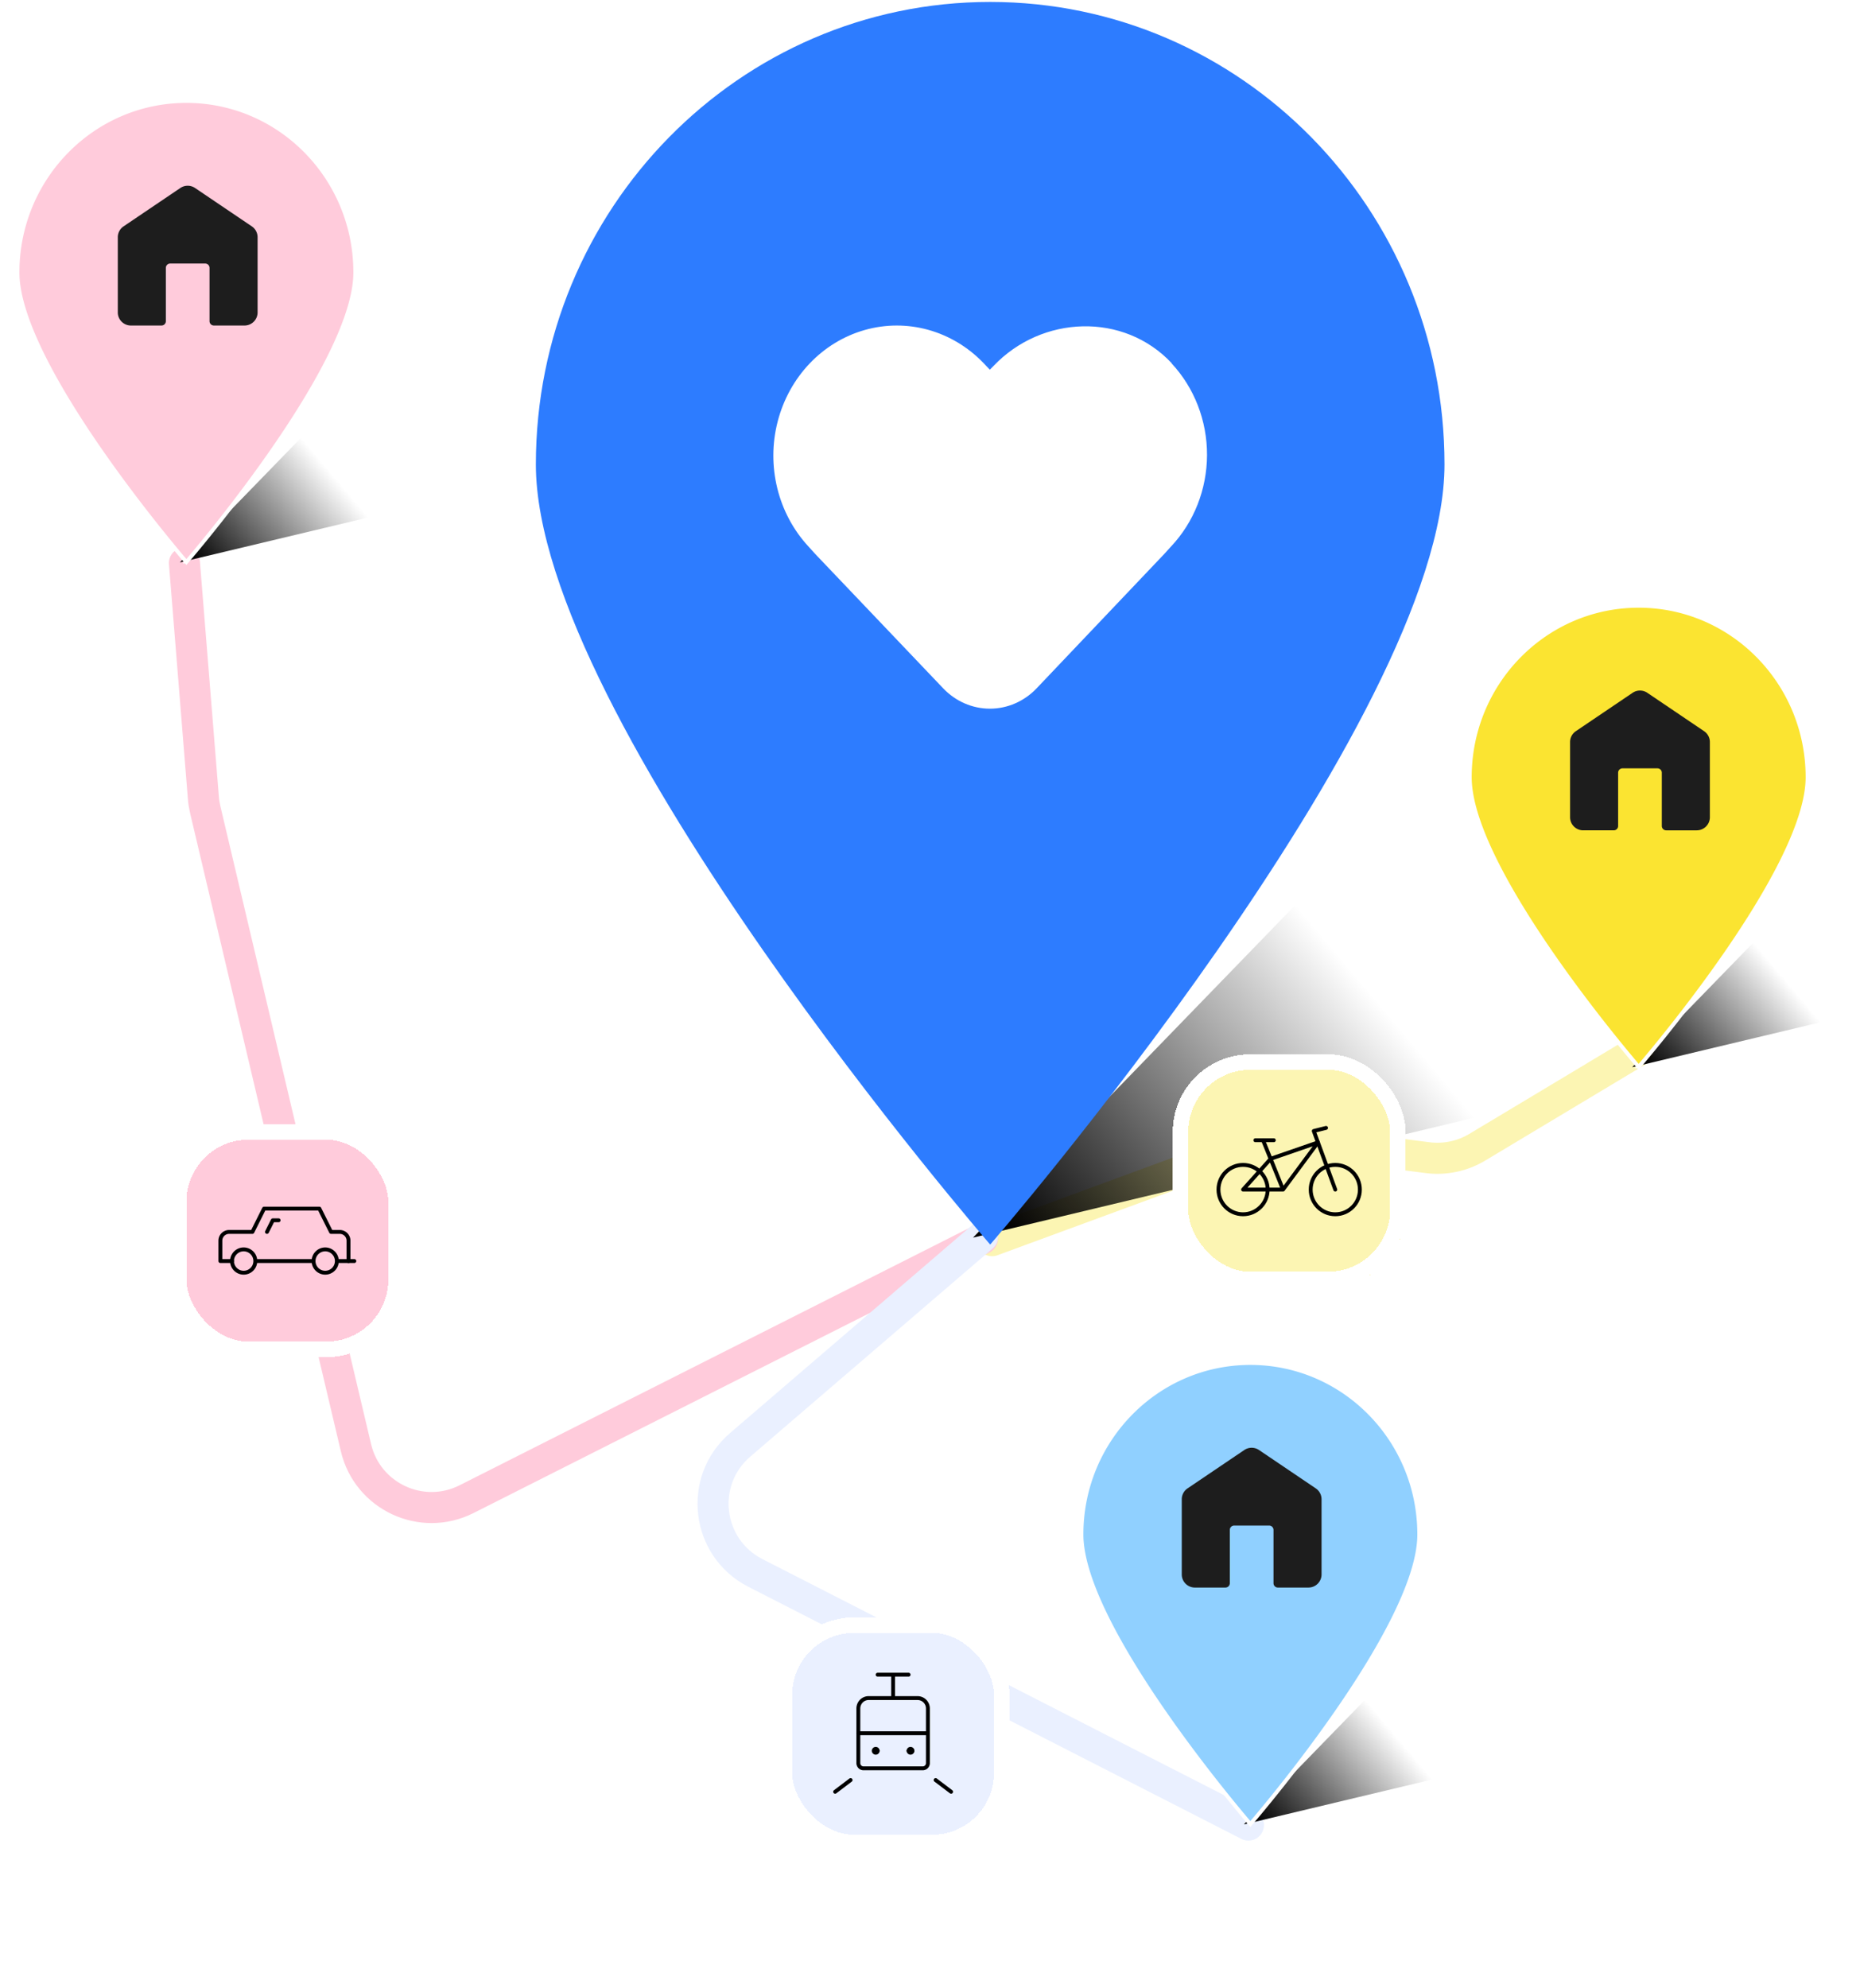 <svg width="479" height="512" fill="none" xmlns="http://www.w3.org/2000/svg"><path d="M422 270.5l-41.555 24.933a19.995 19.995 0 01-12.822 2.689l-35.272-4.503a19.998 19.998 0 00-9.441 1.07L255.5 319.5" stroke="#FCF5B3" stroke-width="8" stroke-linecap="round"/><path d="M47.5 145l4.878 60.487c.081 1.007.239 2.007.47 2.99l38.82 164.335c2.973 12.587 16.932 19.085 28.478 13.256L253 319" stroke="#FFCBDB" stroke-width="8" stroke-linecap="round"/><g filter="url(#prefix__filter0_f_6333_4712)"><path d="M100.836 131.832l-54.5 13 34.5-35.5 20 22.5z" fill="url(#prefix__paint0_linear_6333_4712)"/></g><path d="M48.114 144.6l-.114.133-.114-.133c-.321-.376-.793-.931-1.394-1.647a369.216 369.216 0 01-4.977-6.068c-4.12-5.13-9.613-12.225-15.105-20.088-5.493-7.865-10.978-16.489-15.088-24.677C7.204 83.915 4.5 76.21 4.5 70.166 4.5 45.769 23.98 26 48 26s43.5 19.769 43.5 44.167c0 6.044-2.704 13.748-6.822 21.953-4.11 8.188-9.595 16.812-15.088 24.677-5.492 7.863-10.985 14.958-15.105 20.088a369.216 369.216 0 01-4.977 6.068c-.6.716-1.073 1.271-1.394 1.647z" fill="#FFCBDB" stroke="#fff"/><path fill-rule="evenodd" clip-rule="evenodd" d="M46.446 48.41a3.379 3.379 0 013.78 0l14.625 9.885a3.375 3.375 0 011.485 2.797v19.365a3.374 3.374 0 01-3.375 3.375h-7.875a1.125 1.125 0 01-1.125-1.125V68.989c0-.621-.503-1.125-1.125-1.125h-9c-.622 0-1.125.504-1.125 1.125v13.718c0 .622-.503 1.125-1.125 1.125H33.71a3.376 3.376 0 01-3.375-3.375V61.092c0-1.122.557-2.17 1.485-2.797l14.625-9.885z" fill="#1D1D1D"/><path d="M321.5 470l-126.972-64.934c-12.658-6.473-14.71-23.716-3.924-32.979L253 318.5" stroke="#EAF0FF" stroke-width="8" stroke-linecap="round"/><g filter="url(#prefix__filter1_f_6333_4712)"><path d="M374.836 456.832l-54.5 13 34.5-35.5 20 22.5z" fill="url(#prefix__paint1_linear_6333_4712)"/></g><path d="M322.114 469.6l-.114.133-.114-.133c-.321-.376-.793-.931-1.394-1.647a370.8 370.8 0 01-4.977-6.068c-4.121-5.13-9.613-12.225-15.105-20.088-5.493-7.865-10.978-16.489-15.088-24.678-4.118-8.204-6.822-15.908-6.822-21.952C278.5 370.769 297.981 351 322 351s43.5 19.769 43.5 44.167c0 6.044-2.704 13.748-6.822 21.952-4.11 8.189-9.595 16.813-15.088 24.678-5.492 7.863-10.984 14.958-15.105 20.088a370.8 370.8 0 01-4.977 6.068c-.601.716-1.073 1.271-1.394 1.647z" fill="#90D0FF" stroke="#fff"/><path fill-rule="evenodd" clip-rule="evenodd" d="M320.446 373.41a3.378 3.378 0 013.78 0l14.625 9.885a3.375 3.375 0 011.485 2.797v19.364a3.375 3.375 0 01-3.375 3.376h-7.875a1.124 1.124 0 01-1.125-1.125v-13.718c0-.621-.503-1.125-1.125-1.125h-9c-.622 0-1.125.504-1.125 1.125v13.718c0 .622-.503 1.125-1.125 1.125h-7.875a3.376 3.376 0 01-3.375-3.376v-19.364c0-1.122.557-2.17 1.485-2.797l14.625-9.885z" fill="#1D1D1D"/><g filter="url(#prefix__filter2_f_6333_4712)"><path d="M395.495 284.052l-144.921 34.666 91.739-94.666 53.182 60z" fill="url(#prefix__paint2_linear_6333_4712)"/></g><path fill-rule="evenodd" clip-rule="evenodd" d="M255 320.5s117-135.111 117-200.889C372 53.833 319.623.5 255 .5c-64.623 0-117 53.333-117 119.111S255 320.5 255 320.5z" fill="#2D7CFF"/><g filter="url(#prefix__filter3_d_6333_4712)"><path d="M301.767 79.554c-12.373-13.208-33.475-12.412-45.934.715l-.924.94-1.654-1.743c-8.044-8.347-19.68-11.575-30.581-8.477-10.9 3.098-19.422 12.051-22.394 23.53-2.972 11.472.058 23.748 7.954 32.252l1.654 1.832 32.979 34.627c3.198 3.377 7.534 5.27 12.063 5.27 4.523 0 8.858-1.893 12.057-5.27l32.901-34.634 1.654-1.832v.007c5.925-6.264 9.266-14.734 9.298-23.577.026-8.844-3.263-17.341-9.149-23.638l.076-.002z" fill="#fff"/></g><g filter="url(#prefix__filter4_d_6333_4712)"><rect x="302" y="262.5" width="60" height="60" rx="20" fill="#FCF5B3" shape-rendering="crispEdges"/><rect x="304" y="264.5" width="56" height="56" rx="18" stroke="#fff" stroke-width="4" shape-rendering="crispEdges"/><g clip-path="url(#prefix__clip0_6333_4712)" stroke="#000" stroke-miterlimit="10" stroke-linecap="round" stroke-linejoin="round"><path d="M320.122 303.702c3.498 0 6.334-2.845 6.334-6.355 0-3.51-2.836-6.355-6.334-6.355-3.497 0-6.333 2.845-6.333 6.355 0 3.51 2.836 6.355 6.333 6.355zM343.872 303.702c3.498 0 6.334-2.845 6.334-6.355 0-3.51-2.836-6.355-6.334-6.355-3.497 0-6.333 2.845-6.333 6.355 0 3.51 2.836 6.355 6.333 6.355z"/><path d="M330.417 297.347l8.998-12.148-12.165 4.204-7.125 7.944h10.292zm0 0l-5.146-12.71"/><path d="M343.87 297.349l-5.542-15.094 3.167-.794M323.289 284.637h4.75"/></g></g><g filter="url(#prefix__filter5_dd_6333_4712)"><rect x="44" y="258.5" width="60" height="60" rx="20" fill="#FFCBDB" shape-rendering="crispEdges"/><rect x="46" y="260.5" width="56" height="56" rx="18" stroke="#fff" stroke-width="4" shape-rendering="crispEdges"/><g clip-path="url(#prefix__clip1_6333_4712)" stroke="#000" stroke-miterlimit="10" stroke-linecap="round" stroke-linejoin="round"><path d="M62.75 296.75a3 3 0 100-6 3 3 0 000 6zM86.75 293.75h4.5M83.75 296.75a3 3 0 100-6 3 3 0 000 6zM65.75 293.75h15"/><path d="M89.75 293.75v-5.25a2.25 2.25 0 00-2.25-2.25h-2.25l-3-6H68l-3 6h-6a2.25 2.25 0 00-2.25 2.25v5.25h3"/><path d="M68.75 286.25l1.5-3h1.5"/></g></g><g filter="url(#prefix__filter6_dd_6333_4712)"><rect x="200" y="385.5" width="60" height="60" rx="20" fill="#EAF0FF" shape-rendering="crispEdges"/><rect x="202" y="387.5" width="56" height="56" rx="18" stroke="#fff" stroke-width="4" shape-rendering="crispEdges"/><g clip-path="url(#prefix__clip2_6333_4712)" stroke="#000" stroke-linecap="round" stroke-linejoin="round"><path d="M234.484 419.367a.5.5 0 01.46.31.506.506 0 01.038.192M233.984 419.869c0-.133.053-.261.146-.355a.496.496 0 01.352-.147"/><path d="M234.482 420.369a.5.5 0 01-.46-.31.506.506 0 01-.038-.192M234.982 419.867a.506.506 0 01-.307.464.5.5 0 01-.191.038M225.523 419.367a.5.5 0 01.46.31.506.506 0 01.038.192M225.023 419.869c0-.133.053-.261.146-.355a.496.496 0 01.352-.147"/><path d="M225.521 420.369a.496.496 0 01-.46-.31.506.506 0 01-.038-.192M226.021 419.867a.506.506 0 01-.307.464.5.5 0 01-.191.038"/><path d="M223.697 406.298h12.61a2.64 2.64 0 011.875.784c.497.501.777 1.182.778 1.892v14.071c0 .355-.14.696-.389.947a1.316 1.316 0 01-.938.393h-15.259c-.352 0-.689-.141-.938-.393a1.345 1.345 0 01-.389-.947v-14.071c0-.711.28-1.393.777-1.896a2.643 2.643 0 011.878-.785l-.005.005zM215.07 430.421l3.983-3.015M244.936 430.421l-3.983-3.015M238.957 415.344h-17.918M230 406.299v-6.029M226.023 400.27h7.964"/></g></g><g filter="url(#prefix__filter7_f_6333_4712)"><path d="M474.836 261.832l-54.5 13 34.5-35.5 20 22.5z" fill="url(#prefix__paint3_linear_6333_4712)"/></g><path d="M422.114 274.6l-.114.133-.114-.133c-.321-.376-.793-.931-1.394-1.647a370.8 370.8 0 01-4.977-6.068c-4.121-5.13-9.613-12.225-15.105-20.088-5.493-7.865-10.978-16.489-15.088-24.678-4.118-8.204-6.822-15.908-6.822-21.952C378.5 175.769 397.981 156 422 156s43.5 19.769 43.5 44.167c0 6.044-2.704 13.748-6.822 21.952-4.11 8.189-9.595 16.813-15.088 24.678-5.492 7.863-10.984 14.958-15.105 20.088a370.8 370.8 0 01-4.977 6.068c-.601.716-1.073 1.271-1.394 1.647z" fill="#FBE431" stroke="#fff"/><path fill-rule="evenodd" clip-rule="evenodd" d="M420.446 178.41a3.378 3.378 0 013.78 0l14.625 9.885a3.375 3.375 0 011.485 2.797v19.364a3.375 3.375 0 01-3.375 3.376h-7.875a1.124 1.124 0 01-1.125-1.125v-13.718c0-.621-.503-1.125-1.125-1.125h-9c-.622 0-1.125.504-1.125 1.125v13.718c0 .622-.503 1.125-1.125 1.125h-7.875a3.376 3.376 0 01-3.375-3.376v-19.364c0-1.122.557-2.17 1.485-2.797l14.625-9.885z" fill="#1D1D1D"/><defs><filter id="prefix__filter0_f_6333_4712" x="42.336" y="105.332" width="62.5" height="43.5" filterUnits="userSpaceOnUse" color-interpolation-filters="sRGB"><feFlood flood-opacity="0" result="BackgroundImageFix"/><feBlend in="SourceGraphic" in2="BackgroundImageFix" result="shape"/><feGaussianBlur stdDeviation="2" result="effect1_foregroundBlur_6333_4712"/></filter><filter id="prefix__filter1_f_6333_4712" x="316.336" y="430.332" width="62.5" height="43.5" filterUnits="userSpaceOnUse" color-interpolation-filters="sRGB"><feFlood flood-opacity="0" result="BackgroundImageFix"/><feBlend in="SourceGraphic" in2="BackgroundImageFix" result="shape"/><feGaussianBlur stdDeviation="2" result="effect1_foregroundBlur_6333_4712"/></filter><filter id="prefix__filter2_f_6333_4712" x="246.574" y="220.052" width="152.92" height="102.667" filterUnits="userSpaceOnUse" color-interpolation-filters="sRGB"><feFlood flood-opacity="0" result="BackgroundImageFix"/><feBlend in="SourceGraphic" in2="BackgroundImageFix" result="shape"/><feGaussianBlur stdDeviation="2" result="effect1_foregroundBlur_6333_4712"/></filter><filter id="prefix__filter3_d_6333_4712" x="156.158" y="40.833" width="197.682" height="184.667" filterUnits="userSpaceOnUse" color-interpolation-filters="sRGB"><feFlood flood-opacity="0" result="BackgroundImageFix"/><feColorMatrix in="SourceAlpha" values="0 0 0 0 0 0 0 0 0 0 0 0 0 0 0 0 0 0 127 0" result="hardAlpha"/><feOffset dy="14"/><feGaussianBlur stdDeviation="21.5"/><feComposite in2="hardAlpha" operator="out"/><feColorMatrix values="0 0 0 0 0 0 0 0 0 0 0 0 0 0 0 0 0 0 0.24 0"/><feBlend in2="BackgroundImageFix" result="effect1_dropShadow_6333_4712"/><feBlend in="SourceGraphic" in2="effect1_dropShadow_6333_4712" result="shape"/></filter><filter id="prefix__filter4_d_6333_4712" x="276" y="245.5" width="112" height="112" filterUnits="userSpaceOnUse" color-interpolation-filters="sRGB"><feFlood flood-opacity="0" result="BackgroundImageFix"/><feColorMatrix in="SourceAlpha" values="0 0 0 0 0 0 0 0 0 0 0 0 0 0 0 0 0 0 127 0" result="hardAlpha"/><feOffset dy="9"/><feGaussianBlur stdDeviation="13"/><feComposite in2="hardAlpha" operator="out"/><feColorMatrix values="0 0 0 0 0 0 0 0 0 0 0 0 0 0 0 0 0 0 0.12 0"/><feBlend in2="BackgroundImageFix" result="effect1_dropShadow_6333_4712"/><feBlend in="SourceGraphic" in2="effect1_dropShadow_6333_4712" result="shape"/></filter><filter id="prefix__filter5_dd_6333_4712" x="0" y="236.5" width="148" height="148" filterUnits="userSpaceOnUse" color-interpolation-filters="sRGB"><feFlood flood-opacity="0" result="BackgroundImageFix"/><feColorMatrix in="SourceAlpha" values="0 0 0 0 0 0 0 0 0 0 0 0 0 0 0 0 0 0 127 0" result="hardAlpha"/><feOffset dy="22"/><feGaussianBlur stdDeviation="22"/><feComposite in2="hardAlpha" operator="out"/><feColorMatrix values="0 0 0 0 0 0 0 0 0 0 0 0 0 0 0 0 0 0 0.08 0"/><feBlend in2="BackgroundImageFix" result="effect1_dropShadow_6333_4712"/><feColorMatrix in="SourceAlpha" values="0 0 0 0 0 0 0 0 0 0 0 0 0 0 0 0 0 0 127 0" result="hardAlpha"/><feOffset dy="9"/><feGaussianBlur stdDeviation="13"/><feComposite in2="hardAlpha" operator="out"/><feColorMatrix values="0 0 0 0 0 0 0 0 0 0 0 0 0 0 0 0 0 0 0.12 0"/><feBlend in2="effect1_dropShadow_6333_4712" result="effect2_dropShadow_6333_4712"/><feBlend in="SourceGraphic" in2="effect2_dropShadow_6333_4712" result="shape"/></filter><filter id="prefix__filter6_dd_6333_4712" x="156" y="363.5" width="148" height="148" filterUnits="userSpaceOnUse" color-interpolation-filters="sRGB"><feFlood flood-opacity="0" result="BackgroundImageFix"/><feColorMatrix in="SourceAlpha" values="0 0 0 0 0 0 0 0 0 0 0 0 0 0 0 0 0 0 127 0" result="hardAlpha"/><feOffset dy="22"/><feGaussianBlur stdDeviation="22"/><feComposite in2="hardAlpha" operator="out"/><feColorMatrix values="0 0 0 0 0 0 0 0 0 0 0 0 0 0 0 0 0 0 0.08 0"/><feBlend in2="BackgroundImageFix" result="effect1_dropShadow_6333_4712"/><feColorMatrix in="SourceAlpha" values="0 0 0 0 0 0 0 0 0 0 0 0 0 0 0 0 0 0 127 0" result="hardAlpha"/><feOffset dy="9"/><feGaussianBlur stdDeviation="13"/><feComposite in2="hardAlpha" operator="out"/><feColorMatrix values="0 0 0 0 0 0 0 0 0 0 0 0 0 0 0 0 0 0 0.12 0"/><feBlend in2="effect1_dropShadow_6333_4712" result="effect2_dropShadow_6333_4712"/><feBlend in="SourceGraphic" in2="effect2_dropShadow_6333_4712" result="shape"/></filter><filter id="prefix__filter7_f_6333_4712" x="416.336" y="235.332" width="62.5" height="43.5" filterUnits="userSpaceOnUse" color-interpolation-filters="sRGB"><feFlood flood-opacity="0" result="BackgroundImageFix"/><feBlend in="SourceGraphic" in2="BackgroundImageFix" result="shape"/><feGaussianBlur stdDeviation="2" result="effect1_foregroundBlur_6333_4712"/></filter><linearGradient id="prefix__paint0_linear_6333_4712" x1="79.836" y1="115.332" x2="47.836" y2="142.332" gradientUnits="userSpaceOnUse"><stop stop-opacity="0"/><stop offset="1"/></linearGradient><linearGradient id="prefix__paint1_linear_6333_4712" x1="353.836" y1="440.332" x2="321.836" y2="467.332" gradientUnits="userSpaceOnUse"><stop stop-opacity="0"/><stop offset="1"/></linearGradient><linearGradient id="prefix__paint2_linear_6333_4712" x1="339.654" y1="240.052" x2="254.362" y2="311.813" gradientUnits="userSpaceOnUse"><stop stop-opacity="0"/><stop offset="1"/></linearGradient><linearGradient id="prefix__paint3_linear_6333_4712" x1="453.836" y1="245.332" x2="421.836" y2="272.332" gradientUnits="userSpaceOnUse"><stop stop-opacity="0"/><stop offset="1"/></linearGradient><clipPath id="prefix__clip0_6333_4712"><path fill="#fff" transform="translate(313 280.5)" d="M0 0h38v24H0z"/></clipPath><clipPath id="prefix__clip1_6333_4712"><path fill="#fff" transform="translate(56 279.5)" d="M0 0h36v18H0z"/></clipPath><clipPath id="prefix__clip2_6333_4712"><path fill="#fff" transform="translate(214 399.5)" d="M0 0h32v32H0z"/></clipPath></defs></svg>